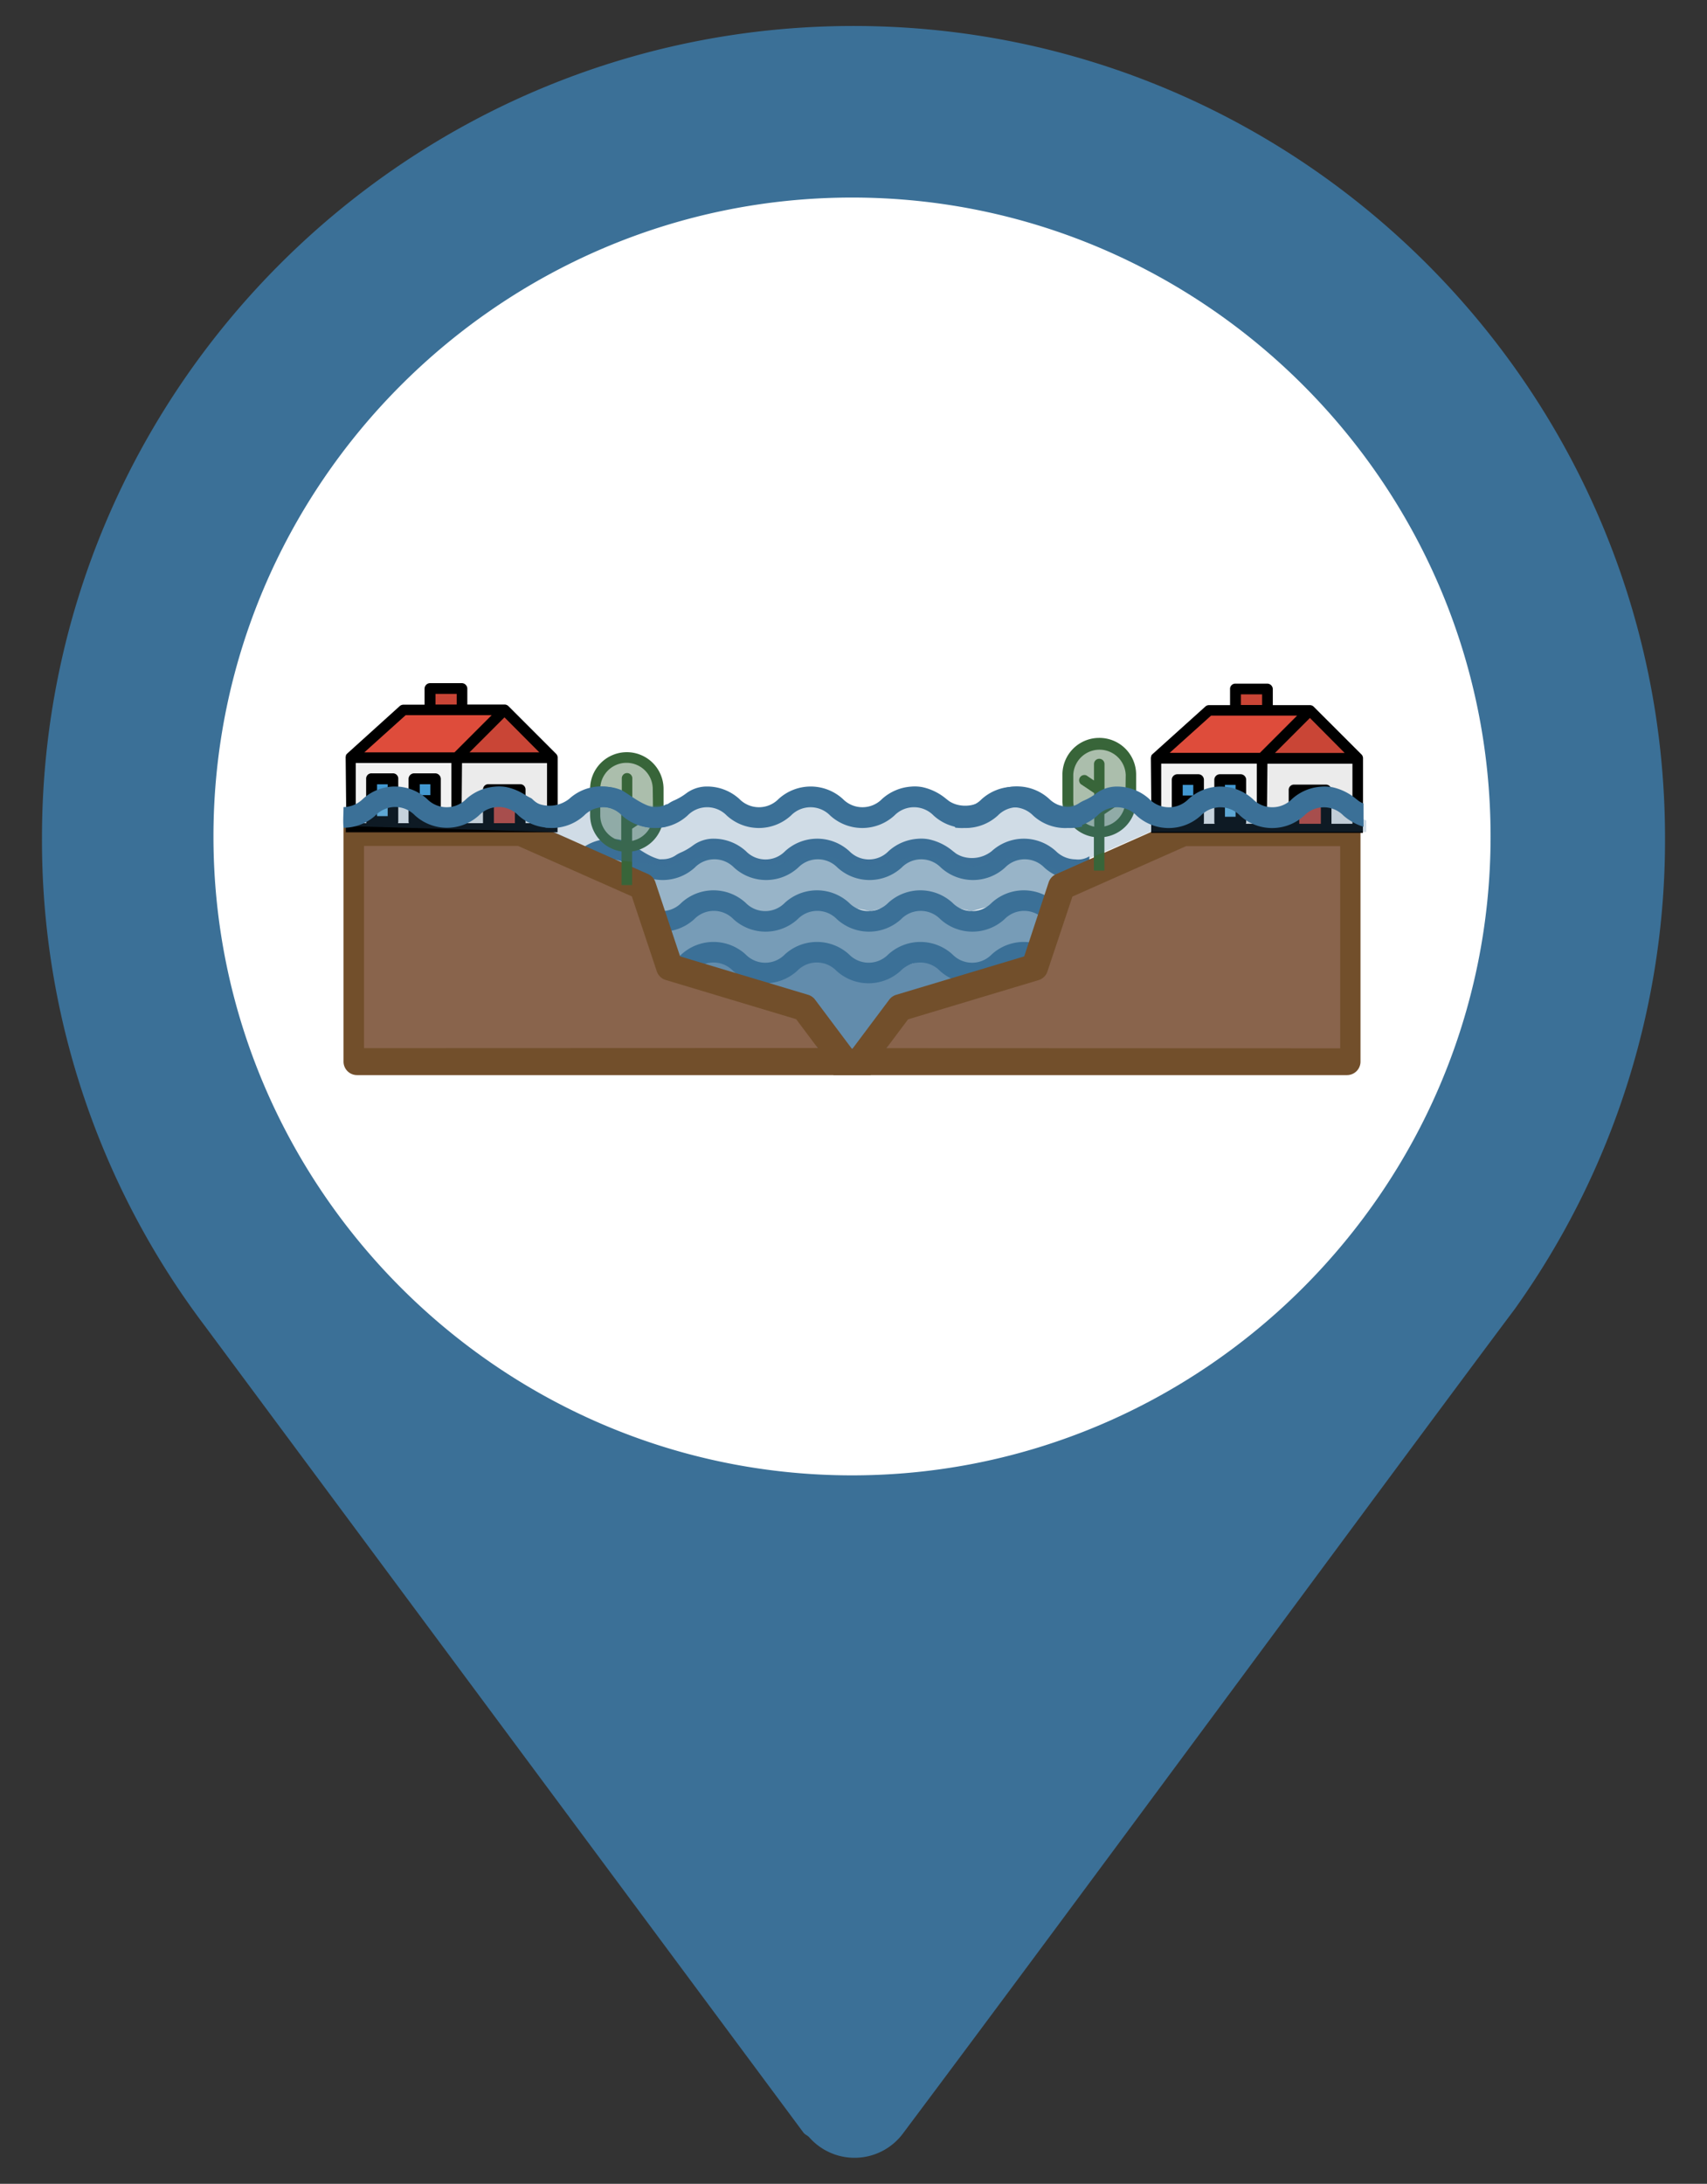 <svg id="b9f9b257-a7aa-4da7-9948-b6d3184a1266" data-name="Camada 1" xmlns="http://www.w3.org/2000/svg" width="61" height="78" viewBox="0 0 305 390"><rect x="0" y="0" width="305" height="390" fill="#333333" stroke="none"/><circle cx="149" cy="150.5" r="120.5" fill="#fff"/><path d="M152.5,4.64c-79.95,0-145,65.05-145,145a143.68,143.68,0,0,0,28.93,86.93L143.56,380.86c.27.35.68.48,1,.8a10.79,10.79,0,0,0,16.89-.8c30.85-41.16,87.4-118,109.14-147a.14.14,0,0,1,0,0l.13-.18a144,144,0,0,0,26.78-84C297.5,69.69,232.45,4.64,152.5,4.64Zm-.26,258.84c-62.79,0-114.1-51.32-114.1-114.1s51.31-114.1,114.1-114.1,114.09,51.31,114.09,114.1S215,263.48,152.24,263.48Z" fill="#3b7097"/><path d="M192.25,174.53l-9.92-2.92-9.06,2.63-8.76-2.63-9.33,2.92-9.06-2.92L136.48,174l-8.75-2.34-9.64,2-8.76-1.75-1.54.24c.56.84,1.1,1.7,1.58,2.58s1.07,2.21,1.54,3.34a9.3,9.3,0,0,0,.71.61c.92.71.4,9.53.62,10.61h82.14l.08-15.79Z" fill="#3b7097" opacity="0.8"/><path d="M191.74,164.64l-9.92-2.92-9,2.62L164,161.72l-9.34,2.92-9.06-2.92L136,164.05l-8.76-2.33-9.64,2L108.82,162l-6.7,1c1,1.56,1.89,3.14,2.84,4.7.64,1.05,1.34,2.07,2,3.1l2.42-.93,8.76,3.8,9.34-3.51,8.76,2.92,9.34-2.62,9.34,2,8.76-2.34,9.35,2.34,9.34-2.63,9.64,2.63L194,172V163.6Z" fill="#3b7097" opacity="0.69"/><path d="M192.25,155l-9.92-2.92-9.06,2.63-8.76-2.63L155.18,155l-9.06-2.92-9.64,2.34-8.75-2.34-9.64,2-8.76-1.75-9.64,1.46-3.2-.43a49.75,49.75,0,0,1,4.35,7.87,3.92,3.92,0,0,1,.58.71l.78,1.23,7.71-3,8.76,3.79,9.35-3.5,8.76,2.92,9.34-2.63,9.34,2,8.76-2.33,9.35,2.33,9.34-2.62,9.63,2.62,1.92-.48V154Z" fill="#3b7097" opacity="0.52"/><path d="M192.15,153.47a5.06,5.06,0,0,1-3.48-1.46,8.5,8.5,0,0,0-11.48,0l0,0a5.68,5.68,0,0,1-5.1,1,5,5,0,0,1-1.27-.58l-.56-.43,0,0A9.87,9.87,0,0,0,166,149.9a7.34,7.34,0,0,0-2.09-.1,8.6,8.6,0,0,0-5.15,2.21,4.89,4.89,0,0,1-7,0,8.5,8.5,0,0,0-11.48,0,4.88,4.88,0,0,1-7,0,8.54,8.54,0,0,0-5.74-2.23h0A6.1,6.1,0,0,0,123.8,151a10.67,10.67,0,0,1-2,1.18,6.39,6.39,0,0,0-1,.52,4.17,4.17,0,0,1-2.5.75,3.64,3.64,0,0,1-.48,0c-2.15-.52-4.19-2.27-5.51-3a7.8,7.8,0,0,0-3.23-.64,8.59,8.59,0,0,0-5.75,2.23,4.88,4.88,0,0,1-7,0,1.66,1.66,0,0,0-.21-.16L94.57,151l.09.23a25.79,25.79,0,0,1,4.1,5.86,8.66,8.66,0,0,0,1.17.07,8.54,8.54,0,0,0,5.74-2.23,4.91,4.91,0,0,1,7,0,8.5,8.5,0,0,0,11.48,0,4.9,4.9,0,0,1,7,0,8.5,8.5,0,0,0,11.48,0,4.9,4.9,0,0,1,7,0,8.5,8.5,0,0,0,11.48,0,4.91,4.91,0,0,1,7,0,8.5,8.5,0,0,0,11.48,0,4.9,4.9,0,0,1,7,0,8.54,8.54,0,0,0,5.74,2.23,8.94,8.94,0,0,0,2.31-.24v-4A3.74,3.74,0,0,1,192.15,153.47Z" fill="#3b7097"/><path d="M192.15,162.69a5,5,0,0,1-3.48-1.46,8.5,8.5,0,0,0-11.48,0,4.88,4.88,0,0,1-7,0,8.5,8.5,0,0,0-11.48,0,4.89,4.89,0,0,1-7,0,8.5,8.5,0,0,0-11.48,0,4.88,4.88,0,0,1-7,0,8.5,8.5,0,0,0-11.48,0,4.88,4.88,0,0,1-7,0,8.52,8.52,0,0,0-11.49,0,8,8,0,0,1-1.75,1.13c.67,1,1.31,2.1,2,3.16a12.91,12.91,0,0,0,2.06-1.37,4.89,4.89,0,0,1,7,0,8.5,8.5,0,0,0,11.48,0,4.88,4.88,0,0,1,7,0,8.5,8.5,0,0,0,11.48,0,4.88,4.88,0,0,1,7,0,8.5,8.5,0,0,0,11.48,0,4.89,4.89,0,0,1,7,0,8.5,8.5,0,0,0,11.48,0,4.88,4.88,0,0,1,7,0,8.59,8.59,0,0,0,5.74,2.23,9.4,9.4,0,0,0,2.31-.25v-3.87A5.45,5.45,0,0,1,192.15,162.69Z" fill="#3b7097"/><path d="M192.15,171.91a5,5,0,0,1-3.48-1.46,8.5,8.5,0,0,0-11.48,0,4.88,4.88,0,0,1-7,0,8.5,8.5,0,0,0-11.48,0,4.89,4.89,0,0,1-7,0,8.5,8.5,0,0,0-11.48,0,4.88,4.88,0,0,1-7,0,8.5,8.5,0,0,0-11.48,0,4.88,4.88,0,0,1-7,0,8.63,8.63,0,0,0-5.74-2.23,7.81,7.81,0,0,0-3.46.75c.66,1.05,1.38,2.09,2.07,3.13a4.76,4.76,0,0,1,1.39-.19,5.06,5.06,0,0,1,3.48,1.46,8.5,8.5,0,0,0,11.48,0,4.88,4.88,0,0,1,7,0,8.5,8.5,0,0,0,11.48,0,4.88,4.88,0,0,1,7,0,8.5,8.5,0,0,0,11.48,0,4.89,4.89,0,0,1,7,0,8.5,8.5,0,0,0,11.48,0,4.88,4.88,0,0,1,7,0,8.59,8.59,0,0,0,5.74,2.23,9.4,9.4,0,0,0,2.31-.25v-3.87A5.45,5.45,0,0,1,192.15,171.91Z" fill="#3b7097"/><polygon points="63.33 151.08 64.41 189.45 147.29 189.45 142.05 179.6 119.04 171.21 113.96 157.19 92.55 148.07 63.33 151.08" fill="#89644c"/><g id="b3d04a52-39d6-4b3a-9263-68a01ab8762b" data-name="outline"><path d="M152.13,187.19l-6.5-8.67a2.43,2.43,0,0,0-1.23-.86l-22.88-6.86-4.42-13.26a2.42,2.42,0,0,0-1.39-1.48l-21.48-9.54a2.39,2.39,0,0,0-1.08-.26H83.52l-22.14,0,0,43.3A2.41,2.41,0,0,0,63.82,192H155.6C155.14,190.37,152.13,187.19,152.13,187.19Zm-87.09,0V151.08H92.58l20.31,9,4.46,13.38a2.41,2.41,0,0,0,1.59,1.55l23.31,7,3.86,5.15Z" fill="#724f2b"/></g><g id="af4a7f64-c7f6-4727-8017-382488b3eeac" data-name="outline"><path d="M98.59,148.7l-2.5-1.25A5.41,5.41,0,0,0,98.59,148.7Z" fill="#386539"/></g><polygon points="241.17 151.08 240.09 189.45 157.21 189.45 162.45 179.6 185.46 171.21 190.54 157.19 211.95 148.07 241.17 151.08" fill="#89644c"/><g id="ba644a26-4566-49d7-8bf6-fd2b537f77bf" data-name="outline"><path d="M148.9,192h91.79a2.41,2.41,0,0,0,2.4-2.41l0-43.3-22.14,0h-9.63a2.42,2.42,0,0,0-1.08.26l-21.48,9.54a2.42,2.42,0,0,0-1.39,1.48L183,170.8l-22.87,6.86a2.42,2.42,0,0,0-1.24.86l-6.5,8.67S149.36,190.37,148.9,192Zm9.49-4.81,3.86-5.15,23.31-7a2.39,2.39,0,0,0,1.59-1.55l4.47-13.38,20.3-9h27.54v36.11Z" fill="#724f2b"/></g><g id="aa03a6d8-4266-4e57-adf1-42a81f122786" data-name="outline"><path d="M205.92,148.7l2.49-1.25A5.43,5.43,0,0,1,205.92,148.7Z" fill="#386539"/></g><rect x="106.39" y="136.14" width="11.17" height="14.57" rx="4.71" fill="#386539" opacity="0.42"/><path d="M112,134.33a6.56,6.56,0,0,0-6.56,6.56v4.69a6.57,6.57,0,0,0,5.62,6.48v6c.63,0,1.25,0,1.88,0v-6a6.57,6.57,0,0,0,5.62-6.48v-4.69A6.56,6.56,0,0,0,112,134.33Zm4.69,11.25a4.71,4.71,0,0,1-3.75,4.59V148l2.39-1.6a.93.93,0,0,0-1-1.56h0l-1.35.9V139a.94.94,0,0,0-1.88,0V142l-1.35-.9a.94.94,0,0,0-1,1.56L111,144.2v6a4.71,4.71,0,0,1-3.75-4.59v-4.69a4.69,4.69,0,0,1,9.38,0Z" fill="#386539"/><rect x="190.81" y="133.59" width="11.17" height="14.57" rx="4.71" fill="#386539" opacity="0.42"/><path d="M196.39,131.78a6.56,6.56,0,0,0-6.56,6.55V143a6.56,6.56,0,0,0,5.62,6.48v6h1.88v-6A6.56,6.56,0,0,0,203,143v-4.69A6.56,6.56,0,0,0,196.39,131.78ZM201.08,143a4.7,4.7,0,0,1-3.75,4.59V145.4l2.39-1.6a.94.94,0,0,0,.28-1.3,1,1,0,0,0-1.3-.27h0l-1.35.9v-6.68a.94.94,0,1,0-1.88,0v2.94l-1.35-.91a.94.94,0,0,0-1,1.56l2.39,1.6v6a4.68,4.68,0,0,1-3.74-4.59v-4.69a4.69,4.69,0,0,1,9.37,0Z" fill="#386539"/><rect x="62.62" y="135.31" width="18.98" height="11.83" fill="#f2f2f2"/><path d="M74,139.11h3.8v7.59H74Z" fill="#4298d1"/><path d="M66.42,139.11h3.79v7.59H66.42Z" fill="#4298d1"/><path d="M84.65,147.75l14-.61V135.31H81.6l.2,12.44A4.94,4.94,0,0,1,84.65,147.75Z" fill="#ebebeb"/><rect x="87.3" y="141.01" width="5.69" height="6.13" fill="#c94536"/><path d="M74,142.9h3.8v3.8H74Z" fill="#69b9e7"/><path d="M66.42,142.9h3.79v3.8H66.42Z" fill="#69b9e7"/><path d="M98.69,135.31H62.62l9.49-8.54h18Z" fill="#de4c3b"/><path d="M81.6,135.31l8.54-8.54,8.55,8.54Z" fill="#c94536"/><path d="M76.86,123h5.69v3.8H76.86Z" fill="#c94536"/><path d="M78.65,147.14a1.06,1.06,0,0,0,.11-.44v-7.59a1,1,0,0,0-1-1H74a1,1,0,0,0-1,1v7.59a.93.93,0,0,0,.11.44ZM75,140.06h1.9V142H75Zm0,3.79h1.9v1.9H75Z"/><path d="M71.05,147.14a.93.93,0,0,0,.11-.44v-7.59a.94.94,0,0,0-1-1H66.42a.94.94,0,0,0-1,1v7.59a.93.93,0,0,0,.11.44Zm-3.68-7.08h1.9V142h-1.9Zm0,3.79h1.9v1.9h-1.9Z"/><path d="M63.36,147.14c.19,0,.28,0,.21,0V136.26H80.65v11.57a6.78,6.78,0,0,1,1.8,0c0-.27.1-11.55.1-11.55H97.74v10.88h1.9V135.31s0,0,0-.06a.74.74,0,0,0-.05-.25.88.88,0,0,0-.21-.36h0l-8.54-8.54a1,1,0,0,0-.68-.28H83.5V123a1,1,0,0,0-1-1H76.86a1,1,0,0,0-1,1v2.85h-3.8a1,1,0,0,0-.63.24L62,134.61l0,0-.06.07a.86.86,0,0,0-.13.2.3.3,0,0,0,0,.1.7.7,0,0,0-.05.25.14.14,0,0,0,0,.06l.12,11.7Zm33-12.78H83.89l6.25-6.25ZM77.81,123.92H81.6v1.9H77.81Zm-5.33,3.8H87.85l-6.64,6.64H65.1Z"/><path d="M88.25,147.14V142H92v5.19h1.9V141a.94.94,0,0,0-1-.95H87.3a.94.94,0,0,0-1,.95v6.13Z"/><rect x="61.79" y="147.01" width="37.83" height="1.63"/><rect x="206.53" y="135.42" width="18.98" height="11.83" fill="#f2f2f2"/><path d="M217.92,139.22h3.8v7.59h-3.8Z" fill="#4298d1"/><path d="M210.33,139.22h3.79v7.59h-3.79Z" fill="#4298d1"/><path d="M228.56,147.86l14-.61V135.42H225.51l.2,12.44A4.93,4.93,0,0,1,228.56,147.86Z" fill="#ebebeb"/><rect x="231.21" y="141.12" width="5.69" height="6.13" fill="#c94536"/><path d="M217.92,143h3.8v3.79h-3.8Z" fill="#69b9e7"/><path d="M210.33,143h3.79v3.79h-3.79Z" fill="#69b9e7"/><path d="M242.59,135.42H206.53l9.49-8.54h18Z" fill="#de4c3b"/><path d="M225.51,135.42l8.54-8.54,8.54,8.54Z" fill="#c94536"/><path d="M220.77,123.09h5.69v3.79h-5.69Z" fill="#c94536"/><path d="M222.55,147.25a.93.93,0,0,0,.11-.44v-7.59a1,1,0,0,0-.94-.95h-3.8a1,1,0,0,0-.95.95v7.59a.93.93,0,0,0,.11.44Zm-3.68-7.08h1.9v1.9h-1.9Zm0,3.79h1.9v1.9h-1.9Z"/><path d="M215,147.25a.93.93,0,0,0,.11-.44v-7.59a1,1,0,0,0-.95-.95h-3.79a1,1,0,0,0-1,.95v7.59a.93.93,0,0,0,.11.44Zm-3.68-7.08h1.89v1.9h-1.89Zm0,3.79h1.89v1.9h-1.89Z"/><path d="M207.26,147.25c.2,0,.29,0,.22-.05V136.37h17.08v11.57a7.15,7.15,0,0,1,1.79,0c0-.27.11-11.55.11-11.55h15.19v10.88h1.89V135.42s0,0,0-.06a.74.74,0,0,0-.05-.25.88.88,0,0,0-.21-.36h0l-8.55-8.54a.93.93,0,0,0-.67-.28h-6.64v-2.84a1,1,0,0,0-.95-1h-5.69a.94.94,0,0,0-1,1v2.84H216a.93.93,0,0,0-.63.25l-9.49,8.54s0,0,0,0l-.06.07a.86.86,0,0,0-.13.2.42.42,0,0,0,0,.1,1.14,1.14,0,0,0-.06.25s0,0,0,.06l.11,11.7Zm33-12.78H227.8l6.25-6.25ZM221.72,124h3.79v1.9h-3.79Zm-5.33,3.8h15.37l-6.64,6.64H209Z"/><path d="M232.15,147.25v-5.18H236v5.18h1.9v-6.13a1,1,0,0,0-.95-1h-5.69a.94.94,0,0,0-1,1v6.13Z"/><rect x="205.69" y="147.12" width="37.83" height="1.63"/><polygon points="205.47 148.58 189.18 155.7 183.08 152.65 173.92 154.68 164.76 152.65 155.6 154.68 146.44 152.65 137.29 154.68 127.11 152.65 118.97 154.68 110.83 153.66 98.62 148.58 63 147.56 64.02 144.51 70.13 143.49 79.28 146.54 88.44 143.49 98.62 144.51 127.11 143.49 135.25 146.54 144.41 143.49 153.57 145.52 163.74 143.49 171.88 145.52 181.04 143.49 210.55 144.51 219.71 142.47 226.84 145.52 238.03 143.49 244.13 146.54 244.13 148.58 207.5 148.58 205.47 148.58" fill="#3b7097" opacity="0.24"/><path d="M190.94,144.12a5.07,5.07,0,0,1-3.48-1.45,8.5,8.5,0,0,0-11.48,0l0,0a5.7,5.7,0,0,1-5.1,1,5,5,0,0,1-1.27-.58l-.56-.43,0,0a9.87,9.87,0,0,0-4.21-2.08,7.28,7.28,0,0,0-2.09-.1,8.63,8.63,0,0,0-5.15,2.21,4.9,4.9,0,0,1-7,0,8.52,8.52,0,0,0-11.49,0,4.9,4.9,0,0,1-7,0,8.54,8.54,0,0,0-5.74-2.23h0a6.17,6.17,0,0,0-3.77,1.23,10.62,10.62,0,0,1-2,1.19,6,6,0,0,0-1,.52,4.17,4.17,0,0,1-2.5.74,3.7,3.7,0,0,1-.48,0c-2.14-.52-4.19-2.27-5.51-3a7.8,7.8,0,0,0-3.23-.64,8.54,8.54,0,0,0-5.74,2.23,4.91,4.91,0,0,1-7,0,1.56,1.56,0,0,0-.2-.16l-1.68-.86c0,.07.06.15.1.23a25.75,25.75,0,0,1,4.09,5.86,10.86,10.86,0,0,0,1.18.07,8.58,8.58,0,0,0,5.74-2.23,4.88,4.88,0,0,1,7,0,8.5,8.5,0,0,0,11.48,0,4.88,4.88,0,0,1,7,0,8.5,8.5,0,0,0,11.48,0,4.89,4.89,0,0,1,7,0,8.5,8.5,0,0,0,11.48,0,4.88,4.88,0,0,1,7,0,8.5,8.5,0,0,0,11.48,0,4.88,4.88,0,0,1,7,0,8.56,8.56,0,0,0,5.74,2.23,9.4,9.4,0,0,0,2.31-.24v-4A3.66,3.66,0,0,1,190.94,144.12Z" fill="#3b7097"/><path d="M116.66,144.12a5.05,5.05,0,0,1-3.48-1.45,8.5,8.5,0,0,0-11.48,0l0,0a5.71,5.71,0,0,1-5.1,1,4.81,4.81,0,0,1-1.27-.58l-.57-.43,0,0a9.77,9.77,0,0,0-4.2-2.08,7.34,7.34,0,0,0-2.09-.1,8.66,8.66,0,0,0-5.16,2.21,4.9,4.9,0,0,1-7,0,8.5,8.5,0,0,0-11.48,0,5.06,5.06,0,0,1-3.45,1.45c0,1.23-.12,2.46,0,3.69h0a8.56,8.56,0,0,0,5.74-2.23,4.88,4.88,0,0,1,7,0,8.5,8.5,0,0,0,11.48,0,4.88,4.88,0,0,1,7,0,8.52,8.52,0,0,0,11.49,0,4.88,4.88,0,0,1,7,0,8.54,8.54,0,0,0,5.74,2.23,9.45,9.45,0,0,0,2.31-.24v-4A3.67,3.67,0,0,1,116.66,144.12Z" fill="#3b7097"/><path d="M243.62,143.5a5.13,5.13,0,0,1-.77-.4l-.56-.43,0,0a9.87,9.87,0,0,0-4.21-2.08,7.34,7.34,0,0,0-2.09-.1,8.6,8.6,0,0,0-5.15,2.21,4.91,4.91,0,0,1-7,0,8.5,8.5,0,0,0-11.48,0,4.9,4.9,0,0,1-7,0,8.56,8.56,0,0,0-5.74-2.23h0a6.15,6.15,0,0,0-3.77,1.23,10.29,10.29,0,0,1-2,1.19,6.39,6.39,0,0,0-1,.52,4.17,4.17,0,0,1-2.5.74,3.7,3.7,0,0,1-.48,0c-2.15-.52-4.19-2.27-5.51-3a7.81,7.81,0,0,0-3.24-.64,8.58,8.58,0,0,0-5.74,2.23,4.9,4.9,0,0,1-7,0,1.66,1.66,0,0,0-.21-.16l-1.67-.86.09.23a25.79,25.79,0,0,1,4.1,5.86,10.52,10.52,0,0,0,1.17.07,8.54,8.54,0,0,0,5.74-2.23,4.89,4.89,0,0,1,7,0,8.5,8.5,0,0,0,11.48,0,4.88,4.88,0,0,1,7,0,8.5,8.5,0,0,0,11.48,0,4.88,4.88,0,0,1,7,0,8.5,8.5,0,0,0,11.48,0,4.89,4.89,0,0,1,7,0,9.73,9.73,0,0,0,3.59,2Z" fill="#3b7097"/></svg>